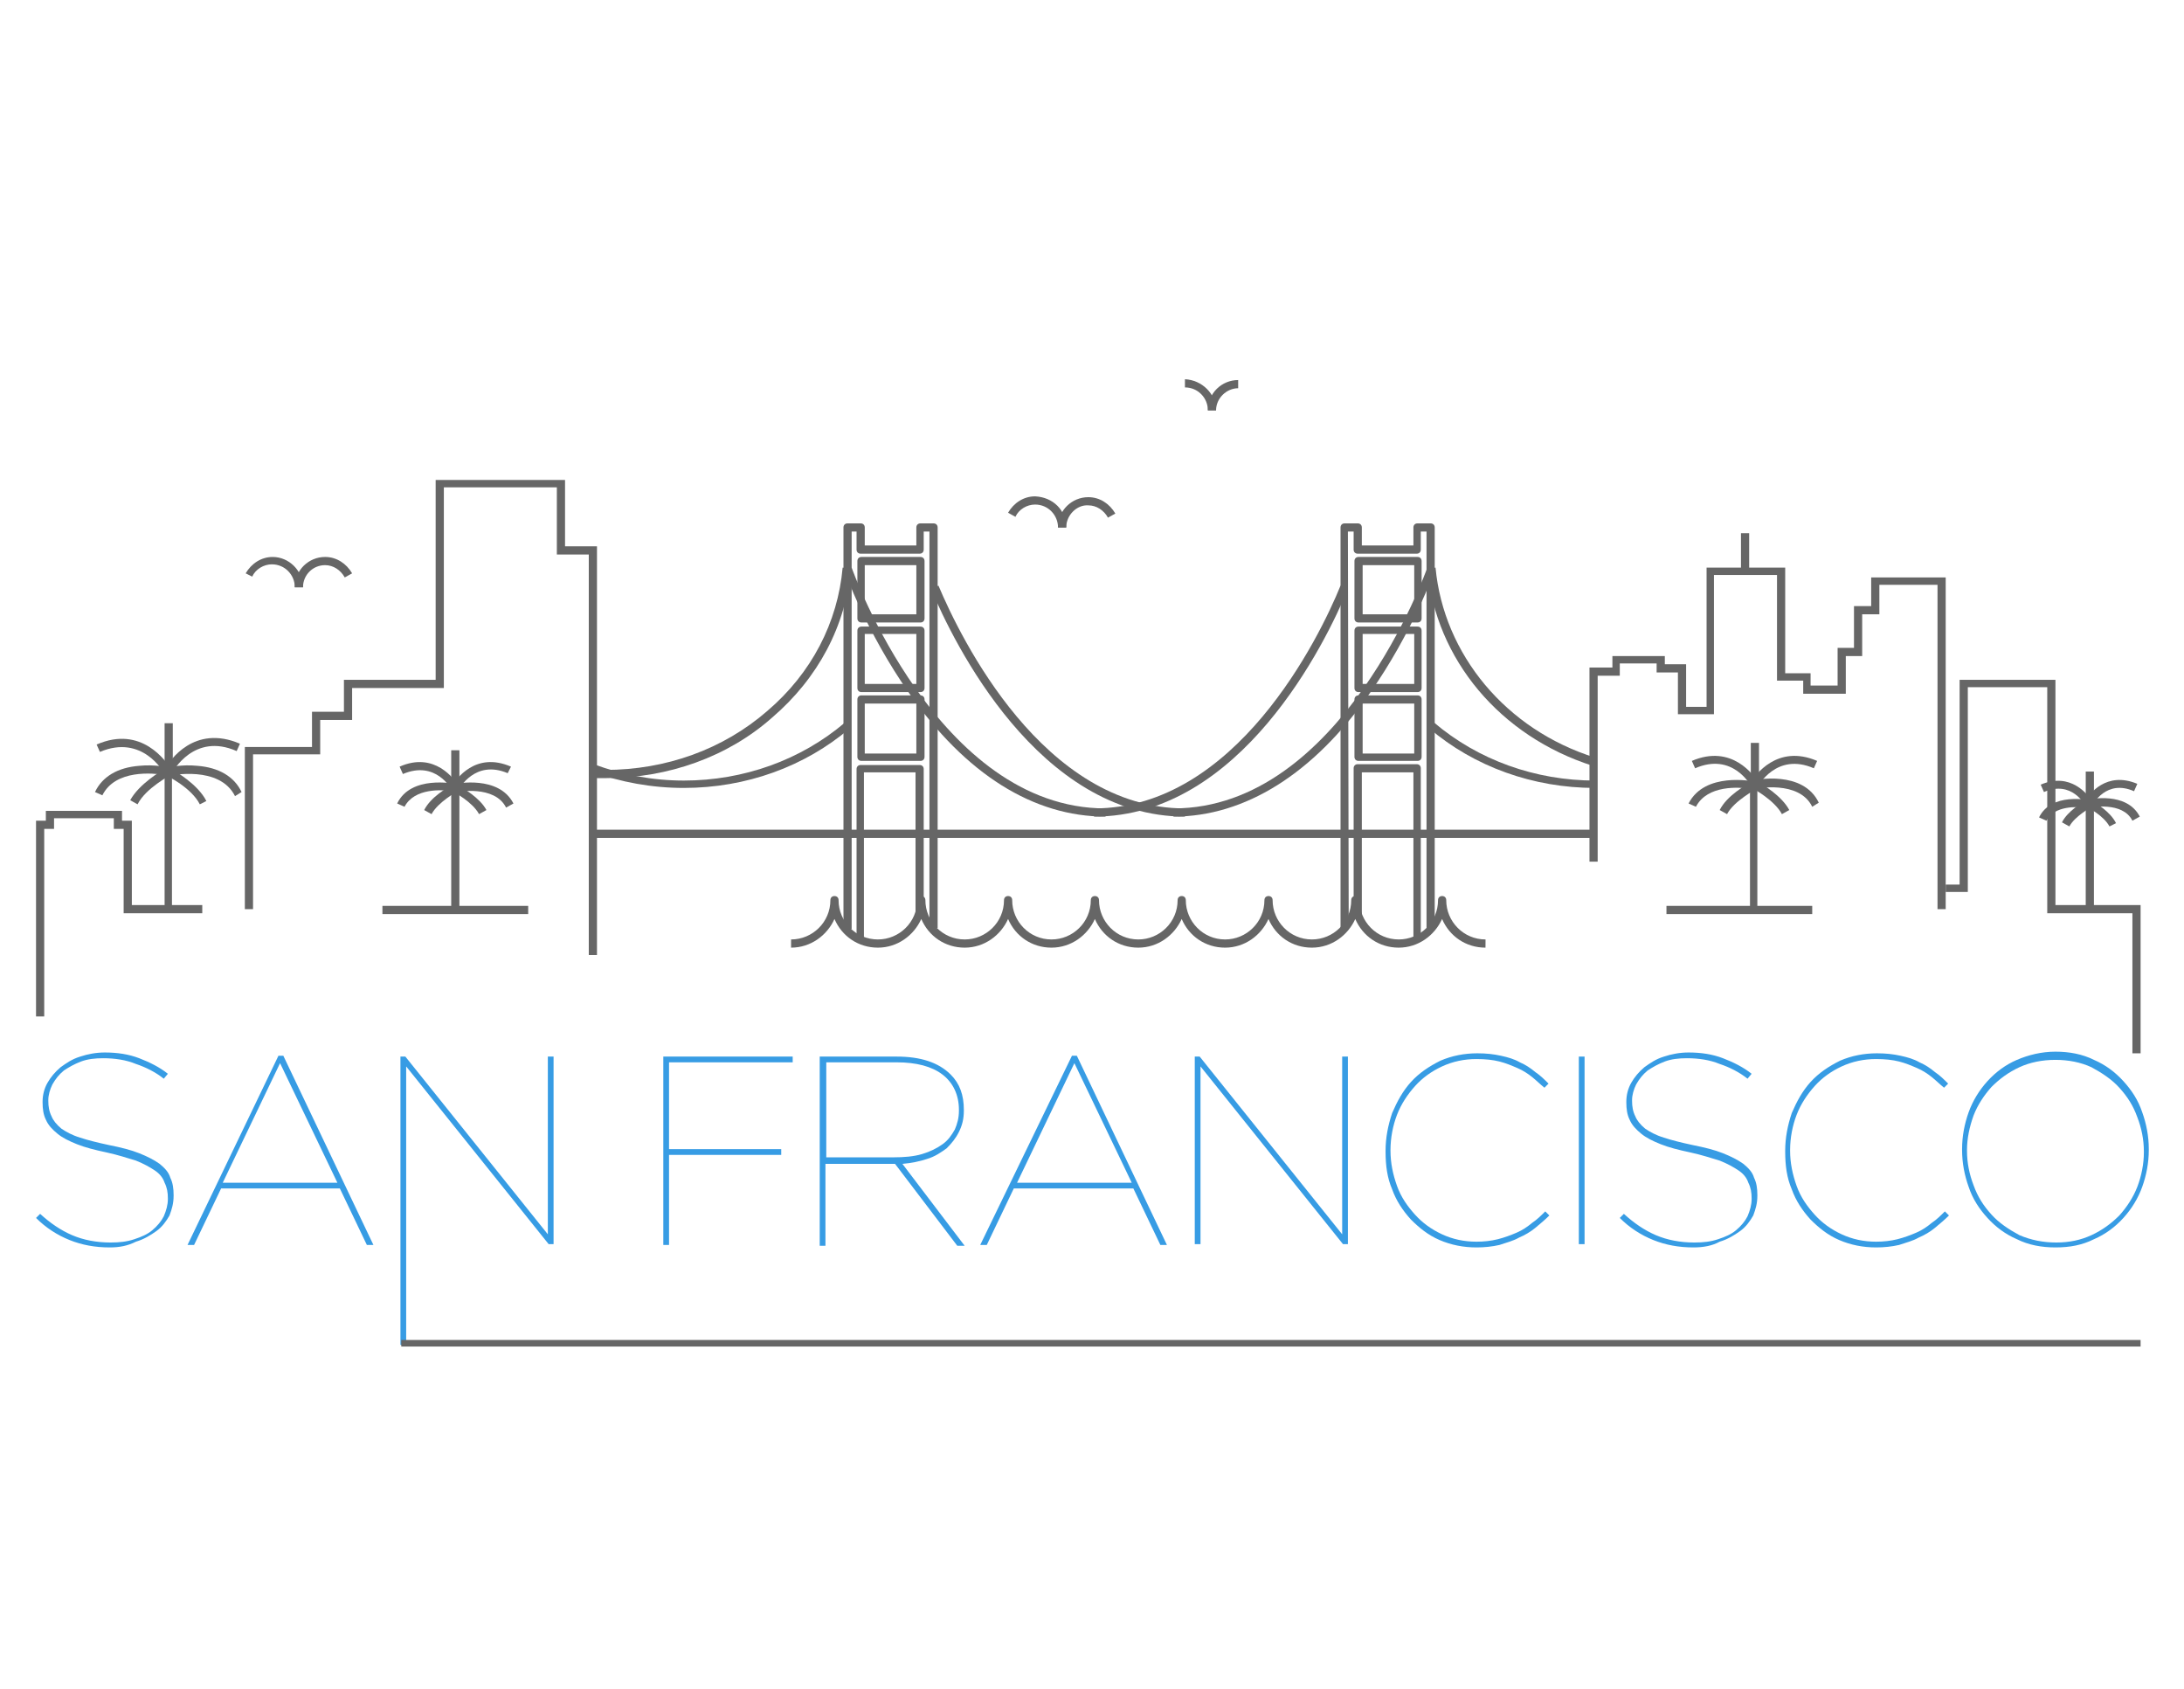 <?xml version="1.0" encoding="utf-8"?>
<!-- Generator: Adobe Illustrator 21.1.0, SVG Export Plug-In . SVG Version: 6.00 Build 0)  -->
<svg version="1.1" id="图层_1" xmlns="http://www.w3.org/2000/svg" xmlns:xlink="http://www.w3.org/1999/xlink" x="0px" y="0px"
	 viewBox="0 0 266.7 206.2" style="enable-background:new 0 0 266.7 206.2;" xml:space="preserve">
<style type="text/css">
	.st0{fill:#379CE4;}
	.st1{fill:#666666;}
</style>
<g>
	<g>
		<path class="st0" d="M13.4,152.3c-1.8,0-3.4-0.3-4.9-0.9c-1.5-0.6-2.9-1.5-4.1-2.7l0.5-0.5c1.2,1.1,2.5,2,3.9,2.6s3,0.9,4.7,0.9
			c1.1,0,2-0.1,2.9-0.4c0.9-0.3,1.6-0.6,2.2-1.1s1.1-1.1,1.4-1.7c0.3-0.7,0.5-1.4,0.5-2.1v-0.1c0-0.7-0.1-1.3-0.4-1.9
			c-0.2-0.6-0.6-1.1-1.2-1.5s-1.3-0.8-2.3-1.2c-1-0.3-2.2-0.7-3.6-1s-2.6-0.6-3.6-1s-1.8-0.8-2.4-1.3s-1.1-1-1.4-1.7
			c-0.3-0.6-0.4-1.3-0.4-2.1v-0.1c0-0.8,0.2-1.6,0.6-2.3s0.9-1.3,1.6-1.9c0.7-0.5,1.4-1,2.4-1.3c0.9-0.3,1.9-0.5,3-0.5
			c1.5,0,2.9,0.2,4.2,0.7c1.3,0.5,2.5,1.1,3.5,1.9l-0.5,0.6c-1-0.8-2.2-1.4-3.4-1.8c-1.2-0.5-2.6-0.7-4-0.7c-1,0-1.9,0.1-2.7,0.4
			c-0.8,0.3-1.5,0.7-2.1,1.1c-0.6,0.5-1,1-1.4,1.7c-0.3,0.6-0.5,1.3-0.5,1.9v0.1c0,0.7,0.1,1.3,0.4,1.9c0.2,0.5,0.6,1,1.2,1.5
			c0.6,0.4,1.3,0.8,2.3,1.1c0.9,0.3,2.1,0.6,3.5,0.9c1.5,0.3,2.7,0.6,3.7,1s1.8,0.8,2.5,1.3c0.6,0.5,1.1,1,1.3,1.7
			c0.3,0.6,0.4,1.3,0.4,2.1v0.1c0,0.9-0.2,1.6-0.5,2.4c-0.4,0.7-0.9,1.4-1.6,1.9s-1.5,1-2.5,1.3C15.6,152.1,14.6,152.3,13.4,152.3z"
			/>
		<path class="st0" d="M34,128.9h0.6l11,23.1h-0.8l-3.3-6.9H27l-3.3,6.9h-0.8L34,128.9z M41.2,144.4l-7-14.6l-7,14.6H41.2z"/>
		<path class="st0" d="M48.9,129h0.6l17.4,21.7V129h0.7v22.9H67l-17.4-21.7v34h-0.7C48.9,164.2,48.9,129,48.9,129z"/>
		<path class="st0" d="M81,129h15.8v0.7H81.7v10.6h13.7v0.7H81.7v11H81V129z"/>
		<path class="st0" d="M100.1,129h9.4c2.9,0,5.1,0.7,6.6,2.2c1.1,1.1,1.6,2.5,1.6,4.3v0.1c0,1-0.2,1.8-0.6,2.6s-0.9,1.4-1.5,2
			c-0.7,0.5-1.4,1-2.4,1.3c-0.9,0.3-1.9,0.5-3,0.6l7.6,10h-0.9l-7.6-10h-0.1h-8.4v10h-0.7V129z M109.1,141.3c1.3,0,2.5-0.1,3.5-0.4
			c1-0.3,1.8-0.7,2.5-1.2s1.1-1.1,1.5-1.8c0.3-0.7,0.5-1.4,0.5-2.3v-0.1c0-1.8-0.7-3.3-2-4.3s-3.2-1.5-5.6-1.5h-8.6v11.6H109.1z"/>
		<path class="st0" d="M130.9,128.9h0.6l11,23.1h-0.8l-3.3-6.9h-14.6l-3.3,6.9h-0.8L130.9,128.9z M138.2,144.4l-7-14.6l-7,14.6
			H138.2z"/>
		<path class="st0" d="M145.9,129h0.6l17.4,21.7V129h0.7v22.9H164l-17.4-21.7v21.7h-0.7L145.9,129L145.9,129z"/>
		<path class="st0" d="M180.3,152.3c-1.6,0-3.1-0.3-4.5-0.9c-1.4-0.6-2.5-1.5-3.5-2.5c-1-1.1-1.8-2.3-2.3-3.7
			c-0.6-1.4-0.8-2.9-0.8-4.6v-0.1c0-1.6,0.3-3.1,0.8-4.6c0.6-1.4,1.3-2.7,2.3-3.8s2.2-1.9,3.6-2.6c1.4-0.6,2.9-0.9,4.5-0.9
			c1.1,0,2,0.1,2.9,0.3s1.6,0.4,2.3,0.8c0.7,0.3,1.3,0.7,1.9,1.2c0.6,0.4,1.1,0.9,1.6,1.4l-0.5,0.5c-0.5-0.4-1-0.9-1.5-1.3
			c-0.5-0.4-1.1-0.8-1.8-1.1s-1.4-0.6-2.2-0.8s-1.7-0.3-2.8-0.3c-1.5,0-2.9,0.3-4.2,0.9c-1.3,0.6-2.4,1.4-3.3,2.4
			c-0.9,1-1.7,2.2-2.2,3.5s-0.8,2.8-0.8,4.3v0.1c0,1.5,0.3,2.9,0.8,4.3c0.5,1.4,1.3,2.5,2.2,3.5s2,1.8,3.3,2.4
			c1.3,0.6,2.7,0.9,4.2,0.9c0.9,0,1.8-0.1,2.6-0.3s1.6-0.5,2.3-0.8s1.3-0.7,1.9-1.2c0.6-0.4,1.1-0.9,1.6-1.4l0.5,0.5
			c-0.5,0.5-1.1,1-1.7,1.5c-0.6,0.5-1.3,0.9-2,1.2c-0.7,0.4-1.5,0.6-2.4,0.9C182.2,152.2,181.3,152.3,180.3,152.3z"/>
		<path class="st0" d="M192.8,129h0.7v22.9h-0.7V129z"/>
		<path class="st0" d="M206.8,152.3c-1.8,0-3.4-0.3-4.9-0.9c-1.5-0.6-2.9-1.5-4.1-2.7l0.5-0.5c1.2,1.1,2.5,2,3.9,2.6s3,0.9,4.7,0.9
			c1.1,0,2-0.1,2.9-0.4c0.9-0.3,1.6-0.6,2.2-1.1c0.6-0.5,1.1-1.1,1.4-1.7c0.3-0.7,0.5-1.4,0.5-2.1v-0.1c0-0.7-0.1-1.3-0.4-1.9
			c-0.2-0.6-0.6-1.1-1.2-1.5c-0.6-0.4-1.3-0.8-2.3-1.2c-1-0.3-2.2-0.7-3.6-1c-1.4-0.3-2.6-0.6-3.6-1s-1.8-0.8-2.4-1.3
			c-0.6-0.5-1.1-1-1.4-1.7c-0.3-0.6-0.4-1.3-0.4-2.1v-0.1c0-0.8,0.2-1.6,0.6-2.3c0.4-0.7,0.9-1.3,1.6-1.9c0.7-0.5,1.4-1,2.4-1.3
			c0.9-0.3,1.9-0.5,3-0.5c1.5,0,2.9,0.2,4.2,0.7s2.5,1.1,3.5,1.9l-0.5,0.6c-1-0.8-2.2-1.4-3.4-1.8c-1.2-0.5-2.6-0.7-4-0.7
			c-1,0-1.9,0.1-2.7,0.4c-0.8,0.3-1.5,0.7-2.1,1.1c-0.6,0.5-1,1-1.4,1.7c-0.3,0.6-0.5,1.3-0.5,1.9v0.1c0,0.7,0.1,1.3,0.4,1.9
			c0.2,0.5,0.6,1,1.2,1.5c0.6,0.4,1.3,0.8,2.3,1.1c0.9,0.3,2.1,0.6,3.5,0.9c1.5,0.3,2.7,0.6,3.7,1s1.8,0.8,2.5,1.3
			c0.6,0.5,1.1,1,1.3,1.7c0.3,0.6,0.4,1.3,0.4,2.1v0.1c0,0.9-0.2,1.6-0.5,2.4c-0.4,0.7-0.9,1.4-1.6,1.9c-0.7,0.5-1.5,1-2.5,1.3
			C209.1,152.1,208,152.3,206.8,152.3z"/>
		<path class="st0" d="M229.1,152.3c-1.6,0-3.1-0.3-4.5-0.9c-1.4-0.6-2.5-1.5-3.5-2.5c-1-1.1-1.8-2.3-2.3-3.7
			c-0.6-1.4-0.8-2.9-0.8-4.6v-0.1c0-1.6,0.3-3.1,0.8-4.6c0.6-1.4,1.3-2.7,2.3-3.8s2.2-1.9,3.6-2.6c1.4-0.6,2.9-0.9,4.5-0.9
			c1.1,0,2,0.1,2.9,0.3s1.6,0.4,2.3,0.8c0.7,0.3,1.3,0.7,1.9,1.2c0.6,0.4,1.1,0.9,1.6,1.4l-0.5,0.5c-0.5-0.4-1-0.9-1.5-1.3
			c-0.5-0.4-1.1-0.8-1.8-1.1s-1.4-0.6-2.2-0.8s-1.7-0.3-2.8-0.3c-1.5,0-2.9,0.3-4.2,0.9c-1.3,0.6-2.4,1.4-3.3,2.4
			c-0.9,1-1.7,2.2-2.2,3.5s-0.8,2.8-0.8,4.3v0.1c0,1.5,0.3,2.9,0.8,4.3c0.5,1.4,1.3,2.5,2.2,3.5s2,1.8,3.3,2.4
			c1.3,0.6,2.7,0.9,4.2,0.9c0.9,0,1.8-0.1,2.6-0.3s1.6-0.5,2.3-0.8s1.3-0.7,1.9-1.2c0.6-0.4,1.1-0.9,1.6-1.4l0.5,0.5
			c-0.5,0.5-1.1,1-1.7,1.5c-0.6,0.5-1.3,0.9-2,1.2c-0.7,0.4-1.5,0.6-2.4,0.9C231,152.2,230.1,152.3,229.1,152.3z"/>
		<path class="st0" d="M251,152.3c-1.7,0-3.3-0.3-4.7-1c-1.4-0.6-2.6-1.5-3.6-2.6s-1.8-2.3-2.3-3.8c-0.5-1.4-0.8-2.9-0.8-4.5v-0.1
			c0-1.6,0.3-3.1,0.8-4.5s1.3-2.7,2.3-3.8s2.2-2,3.6-2.6c1.4-0.6,3-1,4.7-1s3.3,0.3,4.7,1c1.4,0.6,2.6,1.5,3.6,2.6s1.8,2.3,2.3,3.8
			c0.5,1.4,0.8,2.9,0.8,4.5v0.1c0,1.6-0.3,3.1-0.8,4.5s-1.3,2.7-2.3,3.8s-2.2,2-3.6,2.6C254.3,152,252.8,152.3,251,152.3z
			 M251.1,151.7c1.6,0,3-0.3,4.3-0.9c1.3-0.6,2.4-1.4,3.4-2.4c0.9-1,1.7-2.2,2.2-3.5s0.8-2.8,0.8-4.2v-0.1c0-1.5-0.3-2.9-0.8-4.2
			c-0.5-1.4-1.2-2.5-2.2-3.6c-0.9-1-2.1-1.8-3.4-2.5c-1.3-0.6-2.8-0.9-4.4-0.9c-1.6,0-3.1,0.3-4.4,0.9c-1.3,0.6-2.4,1.4-3.4,2.4
			c-0.9,1-1.7,2.2-2.2,3.5c-0.5,1.4-0.8,2.8-0.8,4.2v0.1c0,1.5,0.3,2.9,0.8,4.2c0.5,1.4,1.2,2.5,2.2,3.6c0.9,1,2.1,1.8,3.4,2.5
			C248,151.4,249.5,151.7,251.1,151.7z"/>
	</g>
	<polygon class="st1" points="5.4,124.1 4.4,124.1 4.4,100.2 5.6,100.2 5.6,99 14.9,99 14.9,100.2 16.1,100.2 16.1,110.5 
		24.7,110.5 24.7,111.5 15.1,111.5 15.1,101.2 13.9,101.2 13.9,99.9 6.6,99.9 6.6,101.2 5.4,101.2 	"/>
	<g>
		<path class="st1" d="M56.1,111.1h-1V96.6c-1.1-0.2-4.5-0.4-5.7,1.9l-0.9-0.4c1.7-3.5,6.9-2.4,7.2-2.4l0.4,0.1V111.1z"/>
		<rect x="55.1" y="91.6" class="st1" width="1" height="4.6"/>
		<path class="st1" d="M61.8,98.6c-1.4-2.8-6-1.9-6.1-1.9l-0.2-1c0.2,0,5.4-1.1,7.2,2.4L61.8,98.6z"/>
		<path class="st1" d="M52.7,99.4l-0.9-0.5c0.8-1.6,2.9-2.8,3.4-3c0.5-0.7,2.8-4.2,7.2-2.3L62,94.4c-4-1.7-5.9,1.9-6,2l-0.1,0.1
			l-0.1,0.1C55.8,96.7,53.5,97.9,52.7,99.4z"/>
		<path class="st1" d="M58.5,99.4c-0.8-1.5-3.1-2.7-3.1-2.7l-0.1-0.1l-0.1-0.1c-0.1-0.2-2-3.7-6-2l-0.4-0.9c4.3-1.9,6.7,1.6,7.2,2.3
			c0.5,0.3,2.6,1.5,3.4,3L58.5,99.4z"/>
	</g>
	<g>
		<path class="st1" d="M214.7,111.1h-1V96.3c-1.3-0.2-5.2-0.5-6.6,2.2l-0.9-0.4c2-3.9,7.8-2.7,8-2.7l0.4,0.1v15.6H214.7z"/>
		<rect x="213.8" y="90.7" class="st1" width="1" height="5.2"/>
		<path class="st1" d="M221.3,98.5c-1.6-3.3-6.9-2.2-7-2.2l-0.2-1c0.2-0.1,6.1-1.3,8,2.7L221.3,98.5z"/>
		<path class="st1" d="M210.9,99.4l-0.9-0.5c0.9-1.8,3.3-3.1,3.8-3.4c0.5-0.8,3.2-4.7,8.1-2.6l-0.4,0.9c-4.6-2-6.8,2.2-6.9,2.3
			l-0.1,0.1l-0.1,0.1C214.5,96.4,211.8,97.7,210.9,99.4z"/>
		<path class="st1" d="M217.6,99.4c-0.9-1.7-3.5-3.1-3.5-3.1l-0.1-0.1l-0.1-0.1c-0.1-0.2-2.3-4.3-6.9-2.3l-0.4-0.9
			c4.9-2.1,7.6,1.8,8.1,2.6c0.6,0.3,2.9,1.7,3.8,3.4L217.6,99.4z"/>
	</g>
	<g>
		<path class="st1" d="M255.7,111h-1V98.6c-1-0.1-3.8-0.3-4.8,1.6l-0.9-0.4c1.5-3.1,6.1-2.1,6.3-2.1l0.4,0.1V111z"/>
		<rect x="254.7" y="94.2" class="st1" width="1" height="4"/>
		<path class="st1" d="M260.4,100.2c-1.2-2.4-5.1-1.6-5.2-1.6l-0.2-1c0.2,0,4.7-1,6.3,2.1L260.4,100.2z"/>
		<path class="st1" d="M252.7,100.9l-0.9-0.5c0.7-1.4,2.5-2.4,2.9-2.7c0.4-0.7,2.5-3.6,6.3-2l-0.4,0.9c-3.4-1.5-5,1.6-5.1,1.7
			l-0.1,0.1l-0.1,0.1C255.4,98.6,253.4,99.6,252.7,100.9z"/>
		<path class="st1" d="M257.6,100.9c-0.7-1.3-2.6-2.3-2.7-2.3l-0.1-0.1l-0.1-0.1c-0.1-0.1-1.7-3.2-5.1-1.7l-0.4-0.9
			c3.7-1.6,5.8,1.3,6.3,2c0.5,0.3,2.2,1.3,2.9,2.7L257.6,100.9z"/>
	</g>
	<g>
		<path class="st1" d="M21.1,111.1h-1V94.6c-1.4-0.2-6-0.7-7.6,2.5l-0.9-0.4c0.9-1.9,2.8-3,5.4-3.2c1.9-0.2,3.6,0.2,3.6,0.2l0.4,0.1
			v17.3H21.1z"/>
		<rect x="20.1" y="88.3" class="st1" width="1" height="5.9"/>
		<path class="st1" d="M28.7,97.2c-1.9-3.8-7.9-2.5-8-2.5l-0.2-1c0.1,0,1.7-0.4,3.6-0.2c2.6,0.2,4.5,1.3,5.4,3.2L28.7,97.2z"/>
		<path class="st1" d="M16.8,98.2l-0.9-0.5c1.1-2,3.7-3.5,4.3-3.9c0.5-0.9,3.5-5.4,9.1-3l-0.4,0.9c-5.2-2.3-7.8,2.5-7.9,2.7
			l-0.1,0.1l-0.1,0.1C20.8,94.7,17.8,96.2,16.8,98.2z"/>
		<path class="st1" d="M24.4,98.2c-1-2-4-3.5-4.1-3.5l-0.1-0.1l-0.1-0.1c-0.1-0.2-2.7-4.9-7.9-2.7l-0.4-0.9c5.5-2.4,8.5,2.1,9.1,3
			c0.6,0.3,3.3,1.9,4.3,3.9L24.4,98.2z"/>
	</g>
	<polygon class="st1" points="261.4,128.6 260.4,128.6 260.4,111.5 250,111.5 250,83.9 240.3,83.9 240.3,108.9 237.6,108.9 
		237.6,108 239.3,108 239.3,83 251,83 251,110.5 261.4,110.5 	"/>
	<polygon class="st1" points="72.9,116.6 71.9,116.6 71.9,67.7 68,67.7 68,59.5 54.2,59.5 54.2,84 43,84 43,87.9 39.1,87.9 
		39.1,92.1 30.9,92.1 30.9,111 29.9,111 29.9,91.2 38.1,91.2 38.1,86.9 42,86.9 42,83 53.2,83 53.2,58.6 69,58.6 69,66.7 72.9,66.7 
			"/>
	<polygon class="st1" points="237.6,111 236.6,111 236.6,71.4 229.5,71.4 229.5,75 227.4,75 227.4,80.1 225.4,80.1 225.4,84.7 
		220.2,84.7 220.2,83.1 217,83.1 217,70.2 209.3,70.2 209.3,87.2 204.9,87.2 204.9,82.1 202.3,82.1 202.3,81 197.8,81 197.8,82.5 
		195.1,82.5 195.1,105.2 194.1,105.2 194.1,81.5 196.9,81.5 196.9,80.1 203.3,80.1 203.3,81.1 205.9,81.1 205.9,86.3 208.4,86.3 
		208.4,69.3 218,69.3 218,82.2 221.1,82.2 221.1,83.7 224.4,83.7 224.4,79.1 226.4,79.1 226.4,74 228.5,74 228.5,70.5 237.6,70.5 	
		"/>
	<rect x="46.7" y="110.6" class="st1" width="17.8" height="1"/>
	<rect x="203.5" y="110.6" class="st1" width="17.8" height="1"/>
	<rect x="49" y="163.6" class="st1" width="212.4" height="0.8"/>
	<g>
		<path class="st1" d="M37,71.7h-1c0-1.5-1.2-2.8-2.8-2.8c-1,0-2,0.6-2.4,1.5L30,70c0.7-1.2,1.9-2,3.3-2C35.3,68,37,69.7,37,71.7z"
			/>
		<path class="st1" d="M37,71.7h-1c0-2.1,1.7-3.7,3.7-3.7c1.4,0,2.6,0.8,3.3,2l-0.9,0.5c-0.5-0.9-1.4-1.5-2.4-1.5
			C38.2,69,37,70.2,37,71.7z"/>
	</g>
	<g>
		<path class="st1" d="M130.2,64.4h-1c0-1.5-1.2-2.8-2.8-2.8c-1,0-2,0.6-2.4,1.5l-0.9-0.5c0.7-1.2,1.9-2,3.3-2
			C128.6,60.7,130.2,62.3,130.2,64.4z"/>
		<path class="st1" d="M130.2,64.4h-1c0-2.1,1.7-3.7,3.7-3.7c1.4,0,2.6,0.8,3.3,2l-0.9,0.5c-0.5-0.9-1.4-1.5-2.4-1.5
			C131.5,61.6,130.2,62.9,130.2,64.4z"/>
	</g>
	<g>
		<path class="st1" d="M148.5,50.1h-1c0-1.5-1.2-2.8-2.8-2.8v-1C146.8,46.4,148.5,48.1,148.5,50.1z"/>
		<path class="st1" d="M148.5,50.1h-1c0-2.1,1.7-3.7,3.7-3.7v1C149.8,47.4,148.5,48.6,148.5,50.1z"/>
	</g>
	<path class="st1" d="M181.4,115.7c-2.4,0-4.4-1.4-5.3-3.5c-0.9,2-2.9,3.5-5.3,3.5c-2.4,0-4.4-1.4-5.3-3.5c-0.9,2-2.9,3.5-5.3,3.5
		c-2.4,0-4.4-1.4-5.3-3.5c-0.9,2-2.9,3.5-5.3,3.5c-2.4,0-4.4-1.4-5.3-3.5c-0.9,2-2.9,3.5-5.3,3.5c-2.4,0-4.4-1.4-5.3-3.5
		c-0.9,2-2.9,3.5-5.3,3.5c-2.4,0-4.4-1.4-5.3-3.5c-0.9,2-2.9,3.5-5.3,3.5s-4.4-1.4-5.3-3.5c-0.9,2-2.9,3.5-5.3,3.5s-4.4-1.4-5.3-3.5
		c-0.9,2-2.9,3.5-5.3,3.5v-1c2.6,0,4.8-2.1,4.8-4.8c0-0.3,0.2-0.5,0.5-0.5l0,0c0.3,0,0.5,0.2,0.5,0.5c0,2.6,2.1,4.8,4.8,4.8
		c2.6,0,4.8-2.1,4.8-4.8c0-0.3,0.2-0.5,0.5-0.5l0,0c0.3,0,0.5,0.2,0.5,0.5c0,2.6,2.1,4.8,4.8,4.8c2.6,0,4.8-2.1,4.8-4.8
		c0-0.3,0.2-0.5,0.5-0.5l0,0c0.3,0,0.5,0.2,0.5,0.5c0,2.6,2.1,4.8,4.8,4.8c2.6,0,4.8-2.1,4.8-4.8c0-0.3,0.2-0.5,0.5-0.5l0,0
		c0.3,0,0.5,0.2,0.5,0.5c0,2.6,2.1,4.8,4.8,4.8c2.6,0,4.8-2.1,4.8-4.8c0-0.3,0.2-0.5,0.5-0.5l0,0c0.3,0,0.5,0.2,0.5,0.5
		c0,2.6,2.1,4.8,4.8,4.8c2.6,0,4.8-2.1,4.8-4.8c0-0.3,0.2-0.5,0.5-0.5l0,0c0.3,0,0.5,0.2,0.5,0.5c0,2.6,2.1,4.8,4.8,4.8
		c2.6,0,4.8-2.1,4.8-4.8c0-0.3,0.2-0.5,0.5-0.5l0,0c0.3,0,0.5,0.2,0.5,0.5c0,2.6,2.1,4.8,4.8,4.8c2.6,0,4.8-2.1,4.8-4.8
		c0-0.3,0.2-0.5,0.5-0.5l0,0c0.3,0,0.5,0.2,0.5,0.5c0,2.6,2.1,4.8,4.8,4.8V115.7z"/>
	<g>
		<path class="st1" d="M135,99.7c-8.8,0-17.1-5.2-24-15.1c-5.2-7.4-7.9-14.9-7.9-15l0.9-0.3c0.1,0.3,10.5,29.4,31,29.4V99.7z"/>
		<path class="st1" d="M144.7,99.7c-17.9,0-28.3-21.3-31-27.8l0.9-0.4c2.7,6.4,12.8,27.2,30.1,27.2V99.7z"/>
		<rect x="72.5" y="101.3" class="st1" width="122.1" height="1"/>
		<path class="st1" d="M83.5,96.2c-3.9,0-7.7-0.7-11.3-2l0.3-0.9c3.5,1.3,7.2,2,11,2c7.3,0,14.3-2.5,19.7-7.1l0.6,0.7
			C98.3,93.6,91.1,96.2,83.5,96.2z"/>
		<path class="st1" d="M74,95c-0.6,0-1.1,0-1.7,0v-1c0.5,0,1.1,0,1.6,0l0,0c7.4,0,14.4-2.5,19.8-7.2c5.4-4.6,8.6-10.8,9.2-17.5
			l1,0.1c-0.6,7-4,13.4-9.6,18.2C88.9,92.4,81.6,95,74,95L74,95z"/>
		<path class="st1" d="M105.6,114.9h-1v-21c0-0.3,0.2-0.5,0.5-0.5h7.2c0.3,0,0.5,0.2,0.5,0.5v18h-1V94.3h-6.3v20.6H105.6z
			 M104,113.4h-1v-49c0-0.3,0.2-0.5,0.5-0.5h1.6c0.3,0,0.5,0.2,0.5,0.5v2.2h6.3v-2.2c0-0.3,0.2-0.5,0.5-0.5h1.6
			c0.3,0,0.5,0.2,0.5,0.5v48.9h-1V64.9h-0.7v2.2c0,0.3-0.2,0.5-0.5,0.5h-7.2c-0.3,0-0.5-0.2-0.5-0.5v-2.2H104V113.4z M112.4,92.9
			h-7.2c-0.3,0-0.5-0.2-0.5-0.5v-7c0-0.3,0.2-0.5,0.5-0.5h7.2c0.3,0,0.5,0.2,0.5,0.5v7C112.9,92.7,112.7,92.9,112.4,92.9z M105.6,92
			h6.3v-6.1h-6.3V92z M112.4,84.5h-7.2c-0.3,0-0.5-0.2-0.5-0.5v-7c0-0.3,0.2-0.5,0.5-0.5h7.2c0.3,0,0.5,0.2,0.5,0.5v7
			C112.9,84.3,112.7,84.5,112.4,84.5z M105.6,83.5h6.3v-6.1h-6.3V83.5z M112.4,76h-7.2c-0.3,0-0.5-0.2-0.5-0.5v-7
			c0-0.3,0.2-0.5,0.5-0.5h7.2c0.3,0,0.5,0.2,0.5,0.5v7C112.9,75.8,112.7,76,112.4,76z M105.6,75h6.3v-6h-6.3V75z"/>
		<path class="st1" d="M143.3,99.7v-1c20.5,0,30.9-29.1,31-29.4l0.9,0.3c0,0.1-2.7,7.6-7.9,15C160.4,94.5,152,99.7,143.3,99.7z"/>
		<path class="st1" d="M133.6,99.7v-1c17.3,0,27.5-20.8,30.1-27.2l0.9,0.4C161.9,78.5,151.5,99.7,133.6,99.7z"/>
		<path class="st1" d="M194.8,96.2c-7.6,0-14.8-2.6-20.3-7.3l0.6-0.7c5.4,4.6,12.4,7.1,19.7,7.1V96.2z"/>
		<path class="st1" d="M194.5,93.5c-11.3-3.6-19.2-13-20.2-24.1l1-0.1c1,10.6,8.6,19.8,19.5,23.2L194.5,93.5z"/>
		<path class="st1" d="M173.6,114.7h-1V94.3h-6.3v17.5h-1v-18c0-0.3,0.2-0.5,0.5-0.5h7.2c0.3,0,0.5,0.2,0.5,0.5v20.9H173.6z
			 M164.7,113.5h-1V64.4c0-0.3,0.2-0.5,0.5-0.5h1.6c0.3,0,0.5,0.2,0.5,0.5v2.2h6.3v-2.2c0-0.3,0.2-0.5,0.5-0.5h1.6
			c0.3,0,0.5,0.2,0.5,0.5v49.1h-1V64.9h-0.7v2.2c0,0.3-0.2,0.5-0.5,0.5h-7.2c-0.3,0-0.5-0.2-0.5-0.5v-2.2h-0.7L164.7,113.5
			L164.7,113.5z M173.1,92.9h-7.2c-0.3,0-0.5-0.2-0.5-0.5v-7c0-0.3,0.2-0.5,0.5-0.5h7.2c0.3,0,0.5,0.2,0.5,0.5v7
			C173.6,92.7,173.4,92.9,173.1,92.9z M166.4,92h6.3v-6.1h-6.3V92z M173.1,84.5h-7.2c-0.3,0-0.5-0.2-0.5-0.5v-7
			c0-0.3,0.2-0.5,0.5-0.5h7.2c0.3,0,0.5,0.2,0.5,0.5v7C173.6,84.3,173.4,84.5,173.1,84.5z M166.4,83.5h6.3v-6.1h-6.3V83.5z
			 M173.1,76h-7.2c-0.3,0-0.5-0.2-0.5-0.5v-7c0-0.3,0.2-0.5,0.5-0.5h7.2c0.3,0,0.5,0.2,0.5,0.5v7C173.6,75.8,173.4,76,173.1,76z
			 M166.4,75h6.3v-6h-6.3V75z"/>
	</g>
	<rect x="212.6" y="65.1" class="st1" width="1" height="4.7"/>
</g>
</svg>
